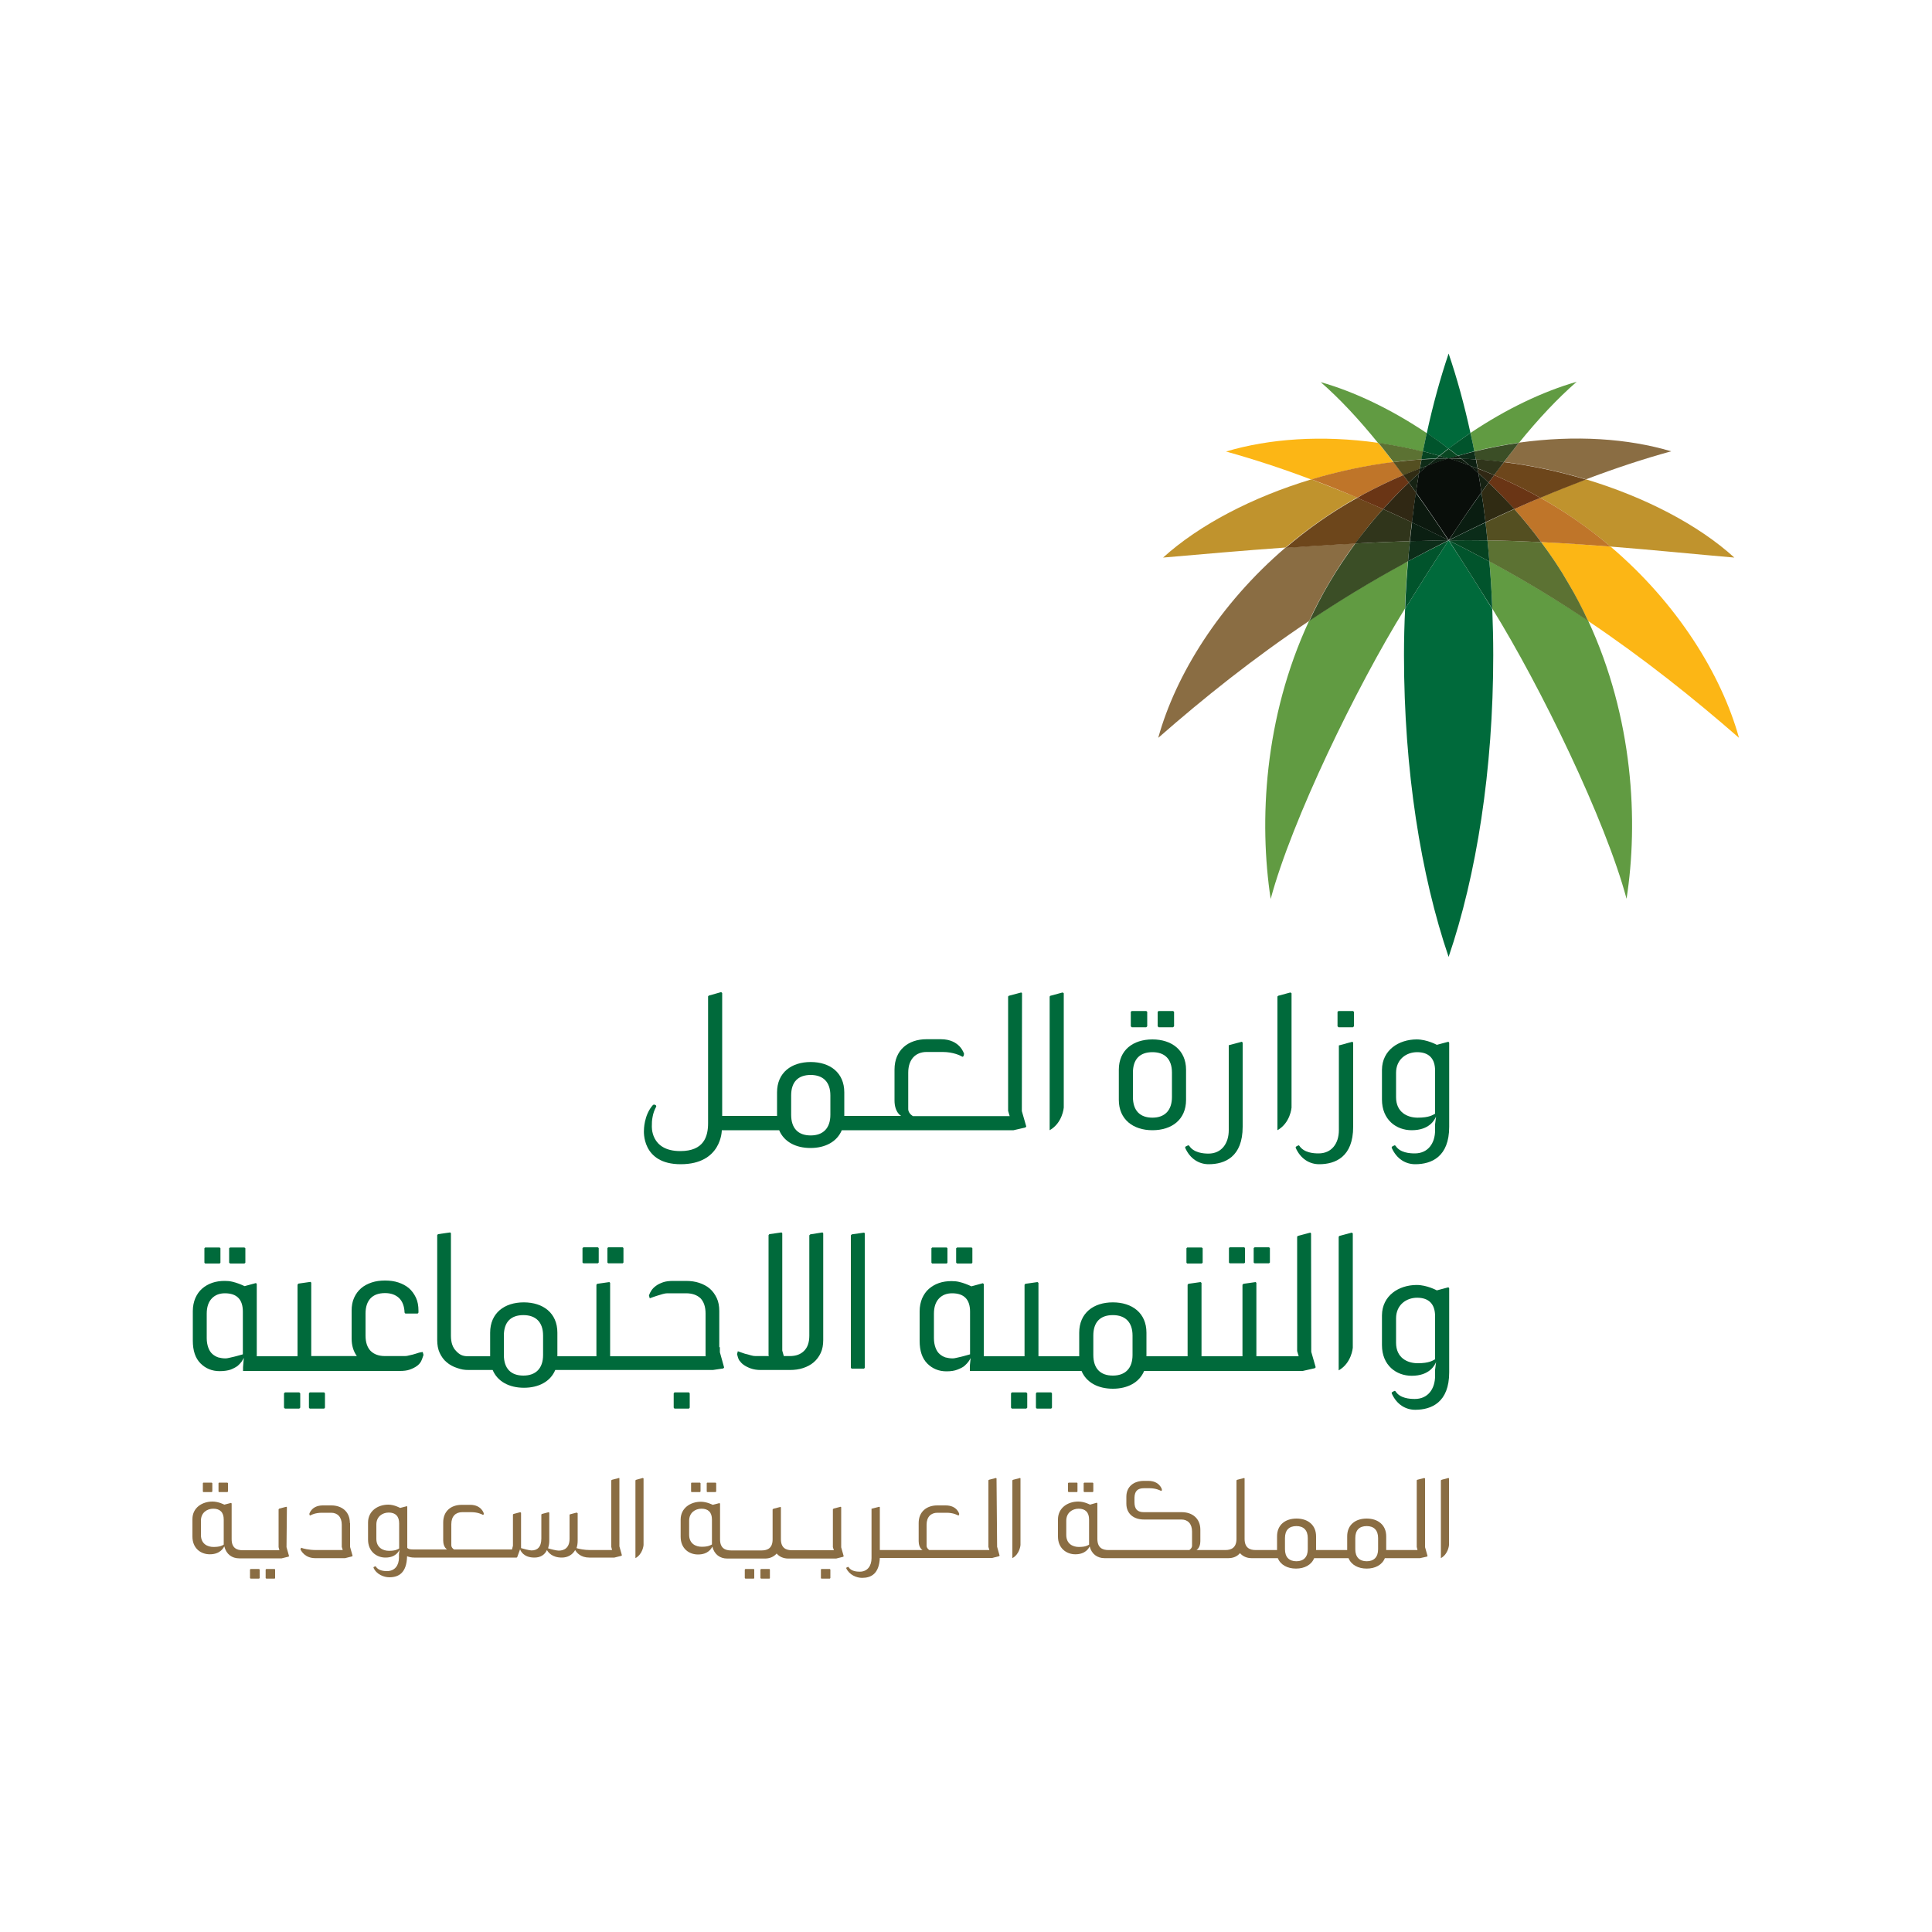 <?xml version="1.0" encoding="utf-8"?>
<!-- Generator: Adobe Illustrator 22.0.1, SVG Export Plug-In . SVG Version: 6.00 Build 0)  -->
<svg version="1.1" id="Layer_1" xmlns="http://www.w3.org/2000/svg" xmlns:xlink="http://www.w3.org/1999/xlink" x="0px" y="0px"
	 viewBox="0 0 1000 1000" style="enable-background:new 0 0 1000 1000;" xml:space="preserve">
<style type="text/css">
	.st0{fill:#006A3B;}
	.st1{fill:#8A6D43;}
	.st2{fill:#C0932D;}
	.st3{fill:#FCB615;}
	.st4{fill:#619B42;}
	.st5{fill:#BF7529;}
	.st6{fill:#6D461B;}
	.st7{fill:#6A3515;}
	.st8{fill:#5C7233;}
	.st9{fill:#544F21;}
	.st10{fill:#302B13;}
	.st11{fill:#3B4E26;}
	.st12{fill:#30351B;}
	.st13{fill:#302814;}
	.st14{fill:#162213;}
	.st15{fill:#01542C;}
	.st16{fill:#064321;}
	.st17{fill:#0E2B17;}
	.st18{fill:#0B2C19;}
	.st19{fill:#0C1C0F;}
	.st20{fill:#0A1D11;}
	.st21{fill:#0D2D19;}
	.st22{fill:#0D1F12;}
	.st23{fill:#0B1F12;}
	.st24{fill:#0C190F;}
	.st25{fill:#0E190E;}
	.st26{fill:#094722;}
	.st27{fill:#0C311B;}
	.st28{fill:#0E2113;}
	.st29{fill:#122314;}
	.st30{fill:#0E1B0F;}
	.st31{fill:#090E0A;}
</style>
<g>
	<polyline class="st0" points="692.8,523.3 692.3,523.7 692.3,531.2 692.8,531.7 700.3,531.7 700.8,531.2 700.8,523.7 700.3,523.3 
		692.8,523.3 	"/>
	<path class="st0" d="M693.8,540.9l-0.8,0.2V585c0,6.8-3.7,12-10.5,12c-2.6,0-7.6-0.3-10-4l-0.4-0.2l-1.3,0.7l-0.2,0.5
		c2.6,6,7.4,8.6,12.2,8.6c8.4,0,17.6-3.8,17.6-19.4v-43.5l-0.4-0.5L693.8,540.9"/>
	<polyline class="st0" points="607.2,531.7 607.7,531.2 607.7,523.7 607.2,523.3 599.7,523.3 599.2,523.7 599.2,531.2 599.7,531.7 
		607.2,531.7 	"/>
	<polyline class="st0" points="593.3,531.7 593.8,531.2 593.8,523.7 593.3,523.3 585.8,523.3 585.3,523.7 585.3,531.2 585.8,531.7 
		593.3,531.7 	"/>
	<path class="st0" d="M613.9,553.7c0-10.1-7.4-15.7-17.4-15.7c-10,0-17.4,5.5-17.4,15.7v15.6c0,10.1,7.4,15.7,17.4,15.7
		c10,0,17.4-5.5,17.4-15.7V553.7 M606.6,567.8c0,7-3.8,10.7-10.1,10.7c-6.5,0-10.1-3.7-10.1-10.7v-12.6c0-7,3.6-10.6,10.1-10.6
		c6.4,0,10.1,3.6,10.1,10.6V567.8z"/>
	<path class="st0" d="M662,515.3l-0.4,0.1l-0.4,0.4V585c6.7-3.8,7.3-11.7,7.3-11.7v-59.2l-0.6-0.4L662,515.3"/>
	<path class="st0" d="M636.8,540.8l-0.8,0.2V585c0,6.8-3.7,12.1-10.5,12.1c-2.6,0-7.7-0.4-10-4.1l-0.5-0.2l-1.4,0.7l-0.2,0.5
		c2.6,6,7.4,8.6,12.2,8.6c8.4,0,17.6-3.8,17.6-19.4v-43.5l-0.4-0.5L636.8,540.8"/>
	<path class="st0" d="M749.7,539.2l-6,1.6c0,0-5.1-2.8-10.4-2.8c-9.3,0-17.9,5.5-18,15.7v15.4c0,10.5,7.4,15.9,15.4,15.9
		c9.2,0,11.9-5.4,12.6-7.1l-0.5,4v3.1c0,6.8-3.7,12-10.5,12c-2.6,0-7.7-0.3-10-4l-0.5-0.2l-1.3,0.7l-0.2,0.5c2.6,6,7.4,8.6,12.2,8.6
		c8.4,0,17.6-3.8,17.6-19.4v-43.5L749.7,539.2 M742.9,576.4c-1.3,0.7-3.1,2.1-9.1,2.1c-5.4,0-11.2-2.8-11.2-10.6v-12.6
		c0-7,5.3-10.7,10.9-10.7c6.1,0,9.3,3.3,9.3,9.6V576.4z"/>
	<path class="st0" d="M544.1,515.3l-0.4,0.1l-0.4,0.4V585c6.7-3.8,7.3-11.7,7.3-11.7v-59.2l-0.6-0.4L544.1,515.3"/>
	<path class="st0" d="M529,514.1l-0.4-0.4l-6,1.6l-0.4,0.1l-0.4,0.4V575l0.8,2.7h-50.1c-1.3-0.8-2.4-2.2-2.4-3.6v-18.9
		c0-7,3.9-10.7,9.5-10.7c2.9,0,6,0,8.3,0c5.6,0,9.3,1.9,10.3,2.5l0.5-0.3l0.3-1.2c0,0-2-7.6-12-7.6h-7.5c-9.3,0-16.5,5.5-16.5,15.7
		v16.1c0,2.8,0.8,6.2,3.4,7.9H437v-12.2c0-10.2-7.4-15.7-17.4-15.7c-10,0-17.4,5.5-17.4,15.7v12.2h-28.4v-63.6l-0.5-0.5l-6,1.7
		l-0.4,0.1l-0.4,0.4v65.6c0,6.9-2.1,14.5-14.4,14.5c-15.7,0-14.7-13.1-14.7-13.1c0-1.3,0-2.8,0.4-4.7c0.3-1.7,0.9-3.5,1.9-5.3
		l-0.2-0.6l-0.9-0.4l-0.6,0.2c-4.8,5.3-4.7,13.2-4.7,13.2s-1.4,17.5,19,17.5c21.3,0,21.3-17.6,21.3-17.6h29.7
		c2.5,6,8.6,9.2,16.2,9.2c7.6,0,13.7-3.2,16.2-9.2h88.9l6.1-1.4l0.5-0.5l-2.3-8L529,514.1 M429.8,577c0,7-3.8,10.7-10.2,10.7
		c-6.5,0-10.1-3.7-10.1-10.7v-10c0-7,3.6-10.6,10.1-10.6c6.4,0,10.2,3.6,10.2,10.6V577z"/>
	<polyline class="st1" points="393.9,812.1 393.6,812.4 393.6,816.8 393.9,817.1 398.3,817.1 398.5,816.8 398.5,812.4 398.3,812.1 
		393.9,812.1 	"/>
	<polyline class="st1" points="129.7,812.1 129.4,812.4 129.4,816.8 129.7,817.1 134.1,817.1 134.4,816.8 134.4,812.4 134.1,812.1 
		129.7,812.1 	"/>
	<polyline class="st1" points="385.8,812.1 385.5,812.4 385.5,816.8 385.8,817.1 390.2,817.1 390.4,816.8 390.4,812.4 390.2,812.1 
		385.8,812.1 	"/>
	<polyline class="st1" points="137.8,812.1 137.5,812.4 137.5,816.8 137.8,817.1 142.2,817.1 142.4,816.8 142.4,812.4 142.2,812.1 
		137.8,812.1 	"/>
	<polyline class="st1" points="425.1,812.1 424.9,812.4 424.9,816.8 425.1,817.1 429.5,817.1 429.8,816.8 429.8,812.4 429.5,812.1 
		425.1,812.1 	"/>
	<path class="st1" d="M515.8,765.2l-0.3-0.2l-3.5,0.9l-0.2,0.1l-0.2,0.2v34.5l0.5,1.6h-31.1c-0.7-0.5-1.4-1.3-1.4-2.1v-11
		c0-4.1,2.3-6.2,5.6-6.2h4.8c3.3,0,5.4,1.1,6,1.4l0.3-0.1l0.2-0.7c0,0-1.1-4.4-7-4.4h-4.4c-5.4,0-9.6,3.2-9.6,9.1v9.4
		c0,1.7,0.5,3.6,2,4.6h-22.1v-22.2l-0.3-0.2l-3.5,0.9l-0.5,0.1v25.6c0,4-2.1,7-6.1,7c-1.5,0-4.5-0.2-5.8-2.4l-0.3-0.1l-0.8,0.4
		l-0.1,0.3c1.6,3.5,5.4,5,8.2,5c4.7,0,8.8-2.1,9.2-10.3h58.1l3.6-0.9l0.3-0.3l-1.3-4.6L515.8,765.2"/>
	<path class="st1" d="M524.5,765.9l-0.2,0.1l-0.3,0.2v40.3c3.9-2.2,4.2-6.8,4.2-6.8v-34.5L528,765L524.5,765.9"/>
	<path class="st1" d="M435.4,780.1l-0.3-0.2l-3.5,0.9l-0.2,0.1l-0.3,0.3l0,19.6l0.5,1.6h-21.7c-3.1,0-5.7-1.2-5.7-5.7v-16.5
		l-0.3-0.2l-3.5,0.9l-0.2,0.1l-0.3,0.3v15.5c0,4.5-2.6,5.7-5.7,5.7h-15.8c-3.1,0-5.7-1.2-5.7-5.7v-18.5l-0.3-0.3l-3.5,0.9
		c0,0-3-1.6-6.1-1.6c-5.4,0-10.4,3.2-10.5,9.1v9c0,6.1,4.3,9.2,9,9.2c5.3,0,7-3.2,7.4-4.1l0,0c1,4.1,4,6.2,7.7,6.2H396
		c2.4,0,4.5-0.9,6-2.6c1.4,1.7,3.6,2.6,6,2.6h24.8l3.6-0.9l0.3-0.3l-1.3-4.6V780.1 M368.5,799.4c-0.8,0.4-1.8,1.2-5.3,1.2
		c-3.1,0-6.5-1.6-6.5-6.2v-7.3c0-4.1,3.1-6.2,6.4-6.2c3.5,0,5.4,1.9,5.4,5.6V799.4z"/>
	<polyline class="st1" points="370.4,772.3 370.7,772 370.7,767.7 370.4,767.4 366,767.4 365.8,767.7 365.8,772 366,772.3 
		370.4,772.3 	"/>
	<polyline class="st1" points="362.3,772.3 362.6,772 362.6,767.7 362.3,767.4 357.9,767.4 357.7,767.7 357.7,772 357.9,772.3 
		362.3,772.3 	"/>
	<polyline class="st1" points="109.6,772.3 109.9,772 109.9,767.7 109.6,767.4 105.2,767.4 105,767.7 105,772 105.2,772.3 
		109.6,772.3 	"/>
	<polyline class="st1" points="117.7,772.3 118,772 118,767.7 117.7,767.4 113.3,767.4 113.1,767.7 113.1,772 113.3,772.3 
		117.7,772.3 	"/>
	<path class="st1" d="M320.7,765.2l-0.3-0.2l-3.5,0.9l-0.2,0.1l-0.3,0.2v34.5l0.4,1.6h-11.4c-2.9,0-5.8-0.6-7-1
		c0.4-1.1,0.6-2.4,0.6-3.9v-14.2h-0.1l-0.4-0.3l-3.4,0.9l-0.2,0.1l-0.1,0.1v12.5c0,4.5-2.6,6.1-5.6,6.1c-1.2,0-4.3-0.8-5.5-1.2
		c0.3-1.1,0.6-2.3,0.6-3.7v-14.7l-0.3-0.3l-3.4,0.9l-0.2,0.1l-0.2,0.2h0v12.4c0,4.5-2.1,6.2-5.1,6.2c-1.1,0-4.4-0.9-5.4-1.2v-18.3
		l-0.4-0.3l-3.4,0.9l-0.2,0.1l-0.2,0.2v16.2l-0.5,1.9H235c-0.8-0.5-1.4-1.3-1.4-2.1v-11c0-4.1,2.3-6.2,5.6-6.2h4.8
		c3.3,0,5.4,1.1,6,1.4l0.3-0.1l0.1-0.7c0,0-1.2-4.4-7-4.4H239c-5.5,0-9.6,3.2-9.6,9.1v9.4c0,1.6,0.5,3.6,2,4.6h-17.5
		c-1.9,0-2.6-0.3-3.1-0.8v-21.4l-0.2-0.2l-3.5,0.9c0,0-3-1.7-6.1-1.7c-5.4,0-10.4,3.2-10.5,9.1v9c0,6.1,4.4,9.3,9,9.3
		c5.3,0,6.9-3.2,7.3-4.1l-0.3,2.3v1.8c0,4-2.1,7-6.2,7c-1.5,0-4.5-0.2-5.8-2.4l-0.3-0.1l-0.8,0.4l-0.1,0.3c1.5,3.5,5.4,5,8.2,5
		c4.8,0,9-2.2,9.2-10.9c1,0.4,2.3,0.7,3.7,0.7h53l0.3-0.2l1.5-4.1c0.2,0.7,1.7,4.3,7.4,4.3c3,0,5.3-1.3,6.5-3.9
		c0.6,1.1,2.6,3.9,7.7,3.9c3,0,5.5-1.4,6.9-3.9c0.8,1.4,2.9,3.9,7.3,3.9h13l3.6-0.9l0.3-0.3l-1.3-4.6V765.2 M206.6,801.5
		c-0.8,0.4-1.8,1.2-5.3,1.2c-3.1,0-6.5-1.7-6.5-6.2v-7.4c0-4.1,3.1-6.2,6.4-6.2c3.5,0,5.4,1.9,5.4,5.6V801.5z"/>
	<path class="st1" d="M148.5,780.1l-0.3-0.2l-3.5,0.9l-0.2,0.1l-0.3,0.3v19.6l0.4,1.6h-19c-3.1,0-5.7-1.2-5.7-5.7v-18.5l-0.3-0.3
		l-3.5,0.9c0,0-3-1.6-6.1-1.6c-5.4,0-10.4,3.2-10.4,9.1v9c0,6.1,4.3,9.2,9,9.2c5.3,0,7-3.2,7.5-4.1v0c1,4.1,4,6.2,7.7,6.2h22
		l3.6-0.9l0.2-0.3l-1.3-4.6L148.5,780.1 M115.8,788.3v11.2c-0.7,0.4-1.8,1.2-5.3,1.2c-3.1,0-6.5-1.6-6.5-6.2v-7.4
		c0-4.1,3.1-6.2,6.4-6.2c3.5,0,5.4,1.9,5.4,5.6V788.3z"/>
	<path class="st1" d="M181.1,788.3c0-5.9-4.2-9.1-9.6-9.1h-4.4c-5.9,0-7,4.4-7,4.4l0.2,0.7l0.3,0.1c0.6-0.4,2.8-1.4,6-1.4h4.8
		c3.3,0,5.5,2.2,5.5,6.2v11.5l0.5,1.6h-13.9c-3.5,0-6.9-0.8-7.6-1.2l-0.4,0.8c0.4,0.9,2.3,4.5,7.5,4.6v0h15.6l3.6-0.9l0.3-0.3
		l-1.3-4.6V788.3"/>
	<path class="st1" d="M329.4,765.9l-0.2,0.1l-0.3,0.2v40.3c3.9-2.2,4.2-6.8,4.2-6.8v-34.5l-0.4-0.2L329.4,765.9"/>
	<polyline class="st1" points="557.5,772.3 557.7,772 557.7,767.7 557.5,767.4 553.1,767.4 552.8,767.7 552.8,772 553.1,772.3 
		557.5,772.3 	"/>
	<polyline class="st1" points="565.6,772.3 565.9,772 565.9,767.7 565.6,767.4 561.2,767.4 560.9,767.7 560.9,772 561.2,772.3 
		565.6,772.3 	"/>
	<path class="st1" d="M749.7,765l-3.4,0.9l-0.2,0.1l-0.3,0.2v40.3c3.9-2.2,4.2-6.8,4.2-6.8v-34.5L749.7,765"/>
	<path class="st1" d="M737.5,765.2l-0.3-0.2l-3.5,0.9l-0.2,0.1l-0.2,0.2v34.5l0.4,1.6h-16.2v-7.1c0-5.9-4.3-9.2-10.1-9.2
		c-5.8,0-10.1,3.2-10.1,9.2v7.1h-16.1v-7.1c0-5.9-4.3-9.2-10.1-9.2c-5.8,0-10.1,3.2-10.1,9.2v7.1h-11.1c-3.1,0-5.7-1.2-5.7-5.8
		l0-31.3l-0.2-0.2l-3.5,0.9l-0.2,0.1l-0.3,0.2v30.3c0,4.5-2.6,5.8-5.7,5.8h-15c1.5-1,2-2.9,2-4.6v-5.9c0-5.9-4.2-9.1-9.6-9.1h-19.6
		c-3.4,0-4.9-1.6-4.9-5.2v-2.3c0.1-3.4,1.6-4.9,4.9-4.9l2.9,0c3.3,0,5.4,1.1,6,1.4l0.3-0.1l0.1-0.7c0,0-1.2-4.4-7-4.4h-2.3
		c-5.2,0-9.1,2.9-9.1,8.2v3.6c0,5.3,3.9,8.2,9.1,8.2h19.4c3.3,0,5.5,2.2,5.5,6.2v7.5c0,0.8-0.7,1.6-1.4,2.1h-41.9
		c-3.1,0-5.7-1.2-5.7-5.8v-7.3h0v-11.1l-0.3-0.3l-3.5,1c0,0-2.9-1.6-6.1-1.6c-5.4,0-10.4,3.2-10.5,9.1v9c0,6.1,4.4,9.2,9,9.2
		c5.3,0,7-3.2,7.4-4.1l0,0c1,4,4,6.1,7.7,6.1h64.1c2.5,0,4.6-0.9,6-2.6c1.5,1.7,3.6,2.6,6,2.6h13.6c1.4,3.5,5,5.4,9.4,5.4
		c4.4,0,8-1.9,9.4-5.4H698c1.4,3.5,5,5.4,9.4,5.4s8-1.9,9.4-5.4H735l3.6-0.8l0.3-0.3l-1.3-4.6V765.2 M563.7,788.3v11.2
		c-0.7,0.4-1.8,1.2-5.3,1.2c-3.1,0-6.5-1.6-6.5-6.2v-7.4c0-4.1,3.1-6.2,6.4-6.2c3.5,0,5.4,1.9,5.4,5.6V788.3z M676.9,801.9
		c0,4.1-2.2,6.2-5.9,6.2c-3.8,0-5.9-2.2-5.9-6.2v-5.8c0-4.1,2.1-6.2,5.9-6.2c3.7,0,5.9,2.1,5.9,6.2V801.9z M713.3,801.9
		c0,4.1-2.2,6.2-5.9,6.2c-3.8,0-5.9-2.2-5.9-6.2v-5.8c0-4.1,2.1-6.2,5.9-6.2c3.7,0,5.9,2.1,5.9,6.2V801.9z"/>
	<path class="st0" d="M749.7,666.3l-6,1.6c0,0-5.1-2.8-10.4-2.8c-9.3,0-17.9,5.5-18,15.7v15.4c0,10.5,7.4,15.9,15.4,15.9
		c9.2,0,11.9-5.4,12.6-7.1l-0.5,4v3.1c0,6.8-3.7,12-10.5,12c-2.6,0-7.7-0.3-10-4l-0.5-0.2l-1.3,0.7l-0.2,0.5c2.6,6,7.4,8.6,12.2,8.6
		c8.4,0,17.6-3.8,17.6-19.4v-43.5L749.7,666.3 M742.9,703.5c-1.3,0.7-3.1,2.1-9.1,2.1c-5.4,0-11.2-2.8-11.2-10.6v-12.6
		c0-7,5.3-10.7,10.9-10.7c6.1,0,9.3,3.3,9.3,9.6V703.5z"/>
	<polyline class="st0" points="126.5,654 127,653.6 127,646.1 126.5,645.7 119.1,645.7 118.6,646.1 118.6,653.6 119.1,654 
		126.5,654 	"/>
	<polyline class="st0" points="113.7,654 114.1,653.6 114.1,646.1 113.7,645.7 106.2,645.7 105.8,646.1 105.8,653.6 106.2,654 
		113.7,654 	"/>
	<path class="st0" d="M215.1,700.7c-1,0.3-2,0.6-3.1,0.8c-1,0.3-1.8,0.4-2.4,0.4h-10.3c-3.2,0-5.7-0.9-7.5-2.7
		c-1.7-1.8-2.6-4.4-2.6-7.9v-11.4c0-3.5,0.9-6.1,2.6-7.9c1.7-1.8,4.2-2.7,7.5-2.7c3.1,0,5.5,0.9,7.3,2.6c1.7,1.7,2.7,4.2,2.8,7.5
		l0.4,0.5h6.4l0.4-0.5v-1c0-2.5-0.4-4.8-1.3-6.7c-0.9-1.9-2.1-3.6-3.6-4.9c-1.5-1.3-3.4-2.3-5.5-3c-2.1-0.7-4.4-1-6.9-1
		c-2.5,0-4.8,0.3-6.9,1c-2.1,0.7-4,1.7-5.5,3c-1.5,1.3-2.7,2.9-3.6,4.9c-0.9,1.9-1.3,4.2-1.3,6.7v14.4c0,3.6,0.9,6.6,2.7,9.1h-23.6
		v-38l-0.4-0.4l-6.3,0.9L154,665v37h-21.1v-37.4l-0.4-0.5l-5.9,1.6c-1-0.5-2.1-0.9-3.1-1.3c-1-0.4-2.1-0.7-3.3-1
		c-1.3-0.3-2.6-0.4-3.9-0.4c-2.3,0-4.5,0.3-6.5,1c-2,0.7-3.7,1.7-5.2,3s-2.6,2.9-3.5,4.9c-0.8,1.9-1.3,4.2-1.3,6.7v15.3
		c0,5.2,1.3,9.1,4,11.8c2.6,2.6,5.9,4,9.9,4c2.3,0,4.2-0.3,5.7-0.8c1.5-0.6,2.8-1.3,3.7-2c0.9-0.8,1.6-1.6,2.1-2.3
		c0.5-0.8,0.8-1.4,1-1.8l-0.4,4.8v2H207c2,0,3.7-0.2,5.1-0.7c1.4-0.5,2.6-1.1,3.6-1.8c1-0.7,1.7-1.5,2.2-2.4c0.5-0.9,1-2.5,1.3-3.4
		l-0.4-1.5C217.5,699.9,216.2,700.3,215.1,700.7 M125.7,701c-0.4,0.1-1,0.3-1.8,0.5c-0.8,0.2-1.7,0.5-2.6,0.7
		c-0.9,0.2-1.8,0.4-2.6,0.6c-0.8,0.2-1.5,0.3-2,0.3c-1.3,0-2.6-0.2-3.7-0.5c-1.2-0.4-2.2-1-3.1-1.8c-0.9-0.8-1.6-1.9-2.1-3.3
		c-0.5-1.4-0.8-3-0.8-4.9V680c0-3.5,0.9-6.1,2.6-7.9c1.7-1.8,4-2.7,6.8-2.7c6.2,0,9.3,3.2,9.3,9.5V701z"/>
	<polyline class="st0" points="309.4,653.9 309.9,653.5 309.9,646 309.4,645.6 302,645.6 301.5,646 301.5,653.5 302,653.9 
		309.4,653.9 	"/>
	<polyline class="st0" points="322.3,653.9 322.7,653.5 322.7,646 322.3,645.6 314.8,645.6 314.4,646 314.4,653.5 314.8,653.9 
		322.3,653.9 	"/>
	<polyline class="st0" points="349.1,720.7 348.7,721.2 348.7,728.6 349.1,729.1 356.6,729.1 357,728.6 357,721.2 356.6,720.7 
		349.1,720.7 	"/>
	<path class="st0" d="M372.3,697.3v-18.7c0-2.5-0.4-4.8-1.3-6.7c-0.9-1.9-2.1-3.6-3.6-4.9c-1.5-1.3-3.4-2.3-5.5-3
		c-2.1-0.7-4.4-1-6.9-1h-6.6c-2,0-3.8,0.2-5.2,0.7c-1.4,0.5-2.7,1.1-3.6,1.8c-1,0.7-1.8,1.5-2.4,2.4c-0.6,0.9-1,1.7-1.3,2.6l0.4,1.5
		c1.3-0.5,2.5-0.9,3.7-1.3c1-0.3,2-0.6,3-0.9c1-0.3,1.8-0.4,2.5-0.4h9.6c3.2,0,5.7,0.9,7.5,2.6c1.7,1.8,2.6,4.4,2.6,7.9v21.7
		l0.1,0.4h-6.7v0h-42.8v-38l-0.4-0.4l-6.3,0.9l-0.4,0.5V702h-20.2v-12.2c0-10.2-7.4-15.7-17.4-15.7c-10,0-17.4,5.5-17.4,15.7V702
		h-11.4c-3,0-4.5-0.9-6.2-2.7c-1.8-1.8-2.7-4.4-2.7-7.9v-53.1l-0.4-0.4l-6.3,0.9l-0.4,0.5v54.3c0,2.5,0.4,4.8,1.3,6.7
		c0.9,1.9,2.1,3.6,3.6,4.8c1.5,1.3,3.3,2.3,5.5,3c2.1,0.7,3.4,1,5.9,1h12.4c2.5,6,8.6,9.2,16.2,9.2c7.6,0,13.7-3.2,16.2-9.2h81.6
		l5.4-0.8l0.4-0.5l-2.2-7.9V697.3 M281.1,701.3c0,7-3.8,10.7-10.2,10.7c-6.5,0-10.1-3.7-10.1-10.7v-10c0-7,3.6-10.6,10.1-10.6
		c6.4,0,10.2,3.6,10.2,10.6V701.3z"/>
	<path class="st0" d="M419.4,638.9l-0.5,0.5v51.9c0,3.5-0.9,6.1-2.7,7.9c-1.8,1.8-4.2,2.7-7.4,2.7h-3.1l-0.8-2.8v-60.8l-0.4-0.4
		l-6.3,0.9l-0.4,0.5v62.2l0.2,0.4h-6.9c-0.7,0-1.5-0.1-2.5-0.4c-1-0.3-2-0.6-3-0.8c-1.1-0.4-2.4-0.8-3.7-1.3l-0.4,1.5
		c0.2,0.8,0.6,2.5,1.2,3.3c0.6,0.8,1.3,1.6,2.3,2.3c1,0.7,2.2,1.3,3.6,1.8c1.4,0.5,3.1,0.8,5,0.8h15.2c2.5,0,4.8-0.3,6.9-1
		c2.1-0.7,4-1.7,5.5-3c1.5-1.3,2.7-2.9,3.6-4.8c0.9-1.9,1.3-4.2,1.3-6.7v-55.3l-0.4-0.4L419.4,638.9"/>
	<polyline class="st0" points="440.9,638.9 440.4,639.4 440.4,708 440.8,708.4 447.2,708.4 447.6,708 447.6,638.3 447.2,638 
		440.9,638.9 	"/>
	<polyline class="st0" points="490,654 490.4,653.6 490.4,646.1 490,645.7 482.5,645.7 482.1,646.1 482.1,653.6 482.5,654 490,654 	
		"/>
	<polyline class="st0" points="502.9,654 503.3,653.6 503.3,646.1 502.9,645.7 495.4,645.7 494.9,646.1 494.9,653.6 495.4,654 
		502.9,654 	"/>
	<polyline class="st0" points="523.7,720.7 523.3,721.2 523.3,728.6 523.7,729.1 531.2,729.1 531.7,728.6 531.7,721.2 531.2,720.7 
		523.7,720.7 	"/>
	<polyline class="st0" points="536.6,720.7 536.2,721.2 536.2,728.6 536.6,729.1 544.1,729.1 544.5,728.6 544.5,721.2 544.1,720.7 
		536.6,720.7 	"/>
	<polyline class="st0" points="147.5,720.7 147,721.2 147,728.6 147.5,729.1 154.9,729.1 155.4,728.6 155.4,721.2 154.9,720.7 
		147.5,720.7 	"/>
	<polyline class="st0" points="160.3,720.7 159.9,721.2 159.9,728.6 160.3,729.1 167.8,729.1 168.2,728.6 168.2,721.2 167.8,720.7 
		160.3,720.7 	"/>
	<polyline class="st0" points="622,654 622.5,653.6 622.5,646.1 622,645.7 614.5,645.7 614.1,646.1 614.1,653.6 614.5,654 622,654 	
		"/>
	<polyline class="st0" points="644,653.9 644.4,653.5 644.4,646 644,645.6 636.5,645.6 636.1,646 636.1,653.5 636.5,653.9 
		644,653.9 	"/>
	<polyline class="st0" points="656.8,653.9 657.3,653.5 657.3,646 656.8,645.6 649.4,645.6 648.9,646 648.9,653.5 649.4,653.9 
		656.8,653.9 	"/>
	<path class="st0" d="M693.7,639.6l-0.4,0.1l-0.4,0.4v69.2c6.7-3.8,7.3-11.7,7.3-11.7v-59.2l-0.6-0.4L693.7,639.6"/>
	<path class="st0" d="M678.6,638.4l-0.4-0.4l-6,1.6l-0.4,0.1l-0.4,0.4v59.2l0.8,2.7h-21.9V664l-0.4-0.4l-6.3,0.9l-0.5,0.5v37h-21.2
		V664l-0.5-0.4l-6.3,0.9l-0.4,0.5v37h-7.9v0h-13.4v-12.2c0-10.2-7.4-15.7-17.4-15.7c-10,0-17.4,5.5-17.4,15.7V702h-21.1v-38
		l-0.5-0.4l-6.3,0.9l-0.4,0.5v37h-21.1v-37.4l-0.5-0.4l-5.9,1.6c-1-0.5-2.1-0.9-3.1-1.3c-1-0.4-2.1-0.7-3.3-1
		c-1.3-0.3-2.5-0.4-3.9-0.4c-2.3,0-4.5,0.3-6.5,1c-2,0.7-3.7,1.7-5.2,3c-1.5,1.3-2.6,2.9-3.5,4.9c-0.8,1.9-1.3,4.2-1.3,6.7v15.3
		c0,5.2,1.3,9.1,4,11.8c2.6,2.6,5.9,4,9.9,4c2.3,0,4.2-0.3,5.7-0.9c1.5-0.6,2.8-1.2,3.7-2c0.9-0.8,1.6-1.6,2.1-2.3
		c0.5-0.7,0.8-1.3,1-1.7l-0.4,3.9v2.8h57.8c2.5,6,8.6,9.2,16.2,9.2c7.6,0,13.7-3.2,16.2-9.2h82.1l6.2-1.4l0.5-0.5l-2.3-8
		L678.6,638.4 M502.1,701c-0.4,0.1-1,0.3-1.8,0.5c-0.8,0.2-1.7,0.5-2.6,0.7c-0.9,0.2-1.8,0.4-2.6,0.6c-0.8,0.2-1.5,0.3-2,0.3
		c-1.3,0-2.6-0.2-3.7-0.5c-1.2-0.4-2.2-1-3.1-1.8c-0.9-0.8-1.6-1.9-2.1-3.3c-0.5-1.4-0.8-3-0.8-4.9V680c0-3.5,0.9-6.1,2.6-7.9
		c1.7-1.8,4-2.7,6.8-2.7c6.2,0,9.3,3.2,9.3,9.5V701z M586.2,701.3c0,7-3.8,10.7-10.2,10.7c-6.5,0-10.1-3.7-10.1-10.7v-10
		c0-7,3.6-10.6,10.1-10.6c6.4,0,10.2,3.6,10.2,10.6V701.3z"/>
	<path class="st2" d="M833.6,282.9c22.8,1.8,44.2,4,64.1,5.7c-18.7-17-46.3-31.3-76.8-40.5c-7.8,2.9-15.7,6.1-23.7,9.5
		C810.4,265,822.6,273.6,833.6,282.9"/>
	<path class="st2" d="M678.8,248.1c-30.5,9.2-58,23.5-76.8,40.5c19.7-1.7,40.9-3.6,63.4-5.2c11.2-9.6,23.6-18.3,37.1-25.9
		C694.4,254.2,686.5,251.1,678.8,248.1"/>
	<path class="st3" d="M713.3,229.2c-29-4.1-56.2-2.2-78.7,4.5c14.3,4,29.1,8.8,44.1,14.5c13.7-4.1,28-7.2,42.4-9
		C718.6,235.7,716,232.4,713.3,229.2"/>
	<path class="st3" d="M811.8,301.9c3.7,6.4,7.1,12.9,10.2,19.5c28.7,19.3,54.6,40,78.1,60.5c-9.1-32.8-32-69.7-66.5-99
		c-11.7-0.9-23.6-1.8-35.9-2.3C802.7,287.3,807.4,294.4,811.8,301.9"/>
	<path class="st1" d="M820.9,248.1c15.1-5.7,29.8-10.6,44.1-14.5c-22.4-6.7-49.7-8.5-78.7-4.5c-2.6,3.2-5.2,6.6-7.8,10
		C792.8,240.9,807.1,244,820.9,248.1"/>
	<path class="st1" d="M701.4,281.3c-12.3,0.6-24.4,1.4-36.1,2.2c-34.1,29.2-56.8,65.8-65.8,98.4c23.5-20.6,49.4-41.3,78.1-60.5
		c3-6.6,6.4-13,10.2-19.5C692,294.7,696.6,287.8,701.4,281.3"/>
	<path class="st4" d="M773.3,291.8c-0.8-0.4-1.6-0.9-2.4-1.3c0.7,8.1,1.2,16.2,1.5,24.5c25.1,40.5,58.6,109.5,69.5,150.2
		c6.2-40,3.5-93.6-19.9-144C806.6,311,790.4,301.1,773.3,291.8"/>
	<path class="st4" d="M738.2,225.5c0-0.2,0.2-0.8,0.3-1.3v0v0c-18.6-12.5-37.6-21.5-54.9-26.4c9.9,8.6,19.9,19.4,29.7,31.5
		c7.6,1.1,15.4,2.6,23.2,4.5C737.1,230.9,737.6,228.2,738.2,225.5"/>
	<path class="st4" d="M761.1,224.1c0.2,0.5,0.3,1,0.3,1.3v0c0.6,2.7,1.2,5.5,1.7,8.2c7.8-1.9,15.6-3.4,23.2-4.5
		c9.8-12.1,19.9-22.9,29.8-31.5C798.7,202.6,779.7,211.6,761.1,224.1L761.1,224.1L761.1,224.1"/>
	<path class="st4" d="M726.3,291.8c-17.1,9.3-33.3,19.2-48.7,29.5c-23.4,50.3-26,104-19.9,144c10.9-40.7,44.4-109.8,69.5-150.3
		c0.3-8.3,0.8-16.5,1.5-24.5C728,291,727.2,291.4,726.3,291.8"/>
	<path class="st0" d="M761.1,224.1c-3.2-14.7-7-28.5-11.3-41.1c-4.3,12.7-8.1,26.5-11.3,41.2c3.8,2.5,7.6,5.2,11.3,8.1
		C753.6,229.3,757.4,226.6,761.1,224.1"/>
	<path class="st0" d="M749.8,279.7c-7.9,11.9-15.4,23.9-22.3,35.1l-0.2,0.2v0c-0.4,7.9-0.6,16-0.6,24.1c0,59.5,8.7,113.9,23.1,156.2
		c14.4-42.3,23.1-96.7,23.1-156.2c0-8.1-0.2-16.1-0.5-23.9l-0.1-0.1l-0.2-0.3C765.2,303.6,757.7,291.6,749.8,279.7"/>
	<path class="st5" d="M705.6,255.9c6.9-3.7,13.8-7,20.7-10c-1.7-2.3-3.4-4.5-5.1-6.8c-14.4,1.8-28.7,4.9-42.4,9
		c7.8,2.9,15.7,6.1,23.7,9.5C703.5,257.1,704.5,256.4,705.6,255.9"/>
	<path class="st5" d="M783.8,263.5c4.8,5.4,9.5,11.1,13.9,17.1c12.3,0.6,24.3,1.4,35.9,2.3c-11-9.4-23.2-17.9-36.4-25.3
		C792.7,259.5,788.2,261.5,783.8,263.5"/>
	<path class="st6" d="M773.4,245.9c6.9,3,13.8,6.3,20.7,10c1,0.6,2,1.2,3.1,1.8c8-3.4,15.9-6.5,23.7-9.5c-13.7-4.1-28-7.2-42.4-9
		C776.7,241.4,775,243.6,773.4,245.9"/>
	<path class="st6" d="M715.9,263.5c-4.5-2-8.9-4-13.4-5.8c-13.5,7.5-25.9,16.3-37.1,25.9c11.7-0.8,23.7-1.6,36.1-2.2
		C706,275,710.8,269.1,715.9,263.5"/>
	<path class="st7" d="M729.2,249.8c-1-1.3-1.9-2.6-2.9-3.9c-6.9,3-13.8,6.3-20.7,10c-1,0.6-2,1.2-3.1,1.8c4.4,1.9,8.9,3.8,13.4,5.8
		C720.1,258.7,724.6,254.1,729.2,249.8"/>
	<path class="st7" d="M783.8,263.5c4.5-2,8.9-4,13.4-5.8c-1-0.6-2-1.2-3.1-1.8c-6.9-3.7-13.8-7-20.7-10c-1,1.3-1.9,2.6-2.9,3.9
		C775,254.1,779.5,258.7,783.8,263.5"/>
	<path class="st8" d="M735.8,237.8c0.2-1.4,0.5-2.7,0.8-4.1c-7.8-1.9-15.6-3.4-23.2-4.5c2.7,3.2,5.2,6.6,7.9,10
		C726,238.5,730.9,238.1,735.8,237.8"/>
	<path class="st8" d="M797.7,280.6c-9.1-0.4-18.4-0.8-27.8-0.9c0.3,3.6,0.7,7.2,1,10.9c0.8,0.4,1.6,0.9,2.4,1.3
		c17.1,9.3,33.3,19.2,48.7,29.5c-3-6.6-6.4-13.1-10.2-19.5C807.5,294.4,802.7,287.3,797.7,280.6"/>
	<path class="st9" d="M769.9,279.7c9.4,0.1,18.7,0.5,27.8,0.9c-4.4-6-9.1-11.7-13.9-17.1c-4.9,2.2-9.9,4.5-14.9,6.9
		C769.2,273.4,769.6,276.5,769.9,279.7"/>
	<path class="st9" d="M735.8,237.8c-4.9,0.3-9.7,0.8-14.6,1.4c1.7,2.2,3.4,4.5,5.1,6.8c2.9-1.2,5.7-2.3,8.6-3.4
		C735.2,240.9,735.4,239.3,735.8,237.8"/>
	<path class="st10" d="M734.5,244.9c0.1-0.8,0.3-1.6,0.4-2.4c-2.9,1.1-5.7,2.2-8.6,3.4c1,1.3,1.9,2.6,2.9,3.9
		C730.9,248.1,732.7,246.5,734.5,244.9"/>
	<path class="st10" d="M770.5,249.8c-1.2,1.7-2.5,3.4-3.7,5.1c0.8,5.1,1.5,10.2,2.1,15.4c5-2.4,10-4.7,14.9-6.9
		C779.5,258.7,775,254.1,770.5,249.8"/>
	<path class="st11" d="M728.8,290.5c0.3-3.5,0.6-7,1-10.4c-9.6,0.3-19,0.7-28.3,1.2c-4.8,6.6-9.4,13.4-13.6,20.6
		c-3.8,6.4-7.1,12.9-10.2,19.5c15.4-10.3,31.6-20.2,48.7-29.5C727.2,291.4,728,291,728.8,290.5"/>
	<path class="st11" d="M763.9,237.8c4.9,0.3,9.7,0.8,14.5,1.4c2.6-3.4,5.2-6.7,7.8-10c-7.6,1.1-15.3,2.6-23.2,4.5
		C763.4,235,763.6,236.4,763.9,237.8"/>
	<path class="st12" d="M715.9,263.5c-5.1,5.6-9.9,11.6-14.5,17.8c9.3-0.5,18.7-0.9,28.3-1.2c0.3-3.3,0.7-6.5,1.1-9.8
		C725.8,268,720.8,265.7,715.9,263.5"/>
	<path class="st12" d="M773.4,245.9c1.7-2.3,3.4-4.5,5.1-6.8c-4.9-0.6-9.7-1.1-14.5-1.4c0.3,1.6,0.6,3.1,0.8,4.7
		C767.6,243.6,770.5,244.7,773.4,245.9"/>
	<path class="st13" d="M765.2,244.9c1.8,1.6,3.6,3.2,5.3,4.9c1-1.3,1.9-2.6,2.9-3.9c-2.9-1.2-5.8-2.3-8.6-3.4
		C764.9,243.3,765,244.1,765.2,244.9"/>
	<path class="st13" d="M732.9,255c-1.2-1.7-2.5-3.5-3.7-5.2c-4.6,4.3-9,8.9-13.3,13.7c4.9,2.2,9.9,4.5,15,6.9
		C731.4,265.2,732.1,260,732.9,255"/>
	<path class="st14" d="M770.5,249.8c-1.7-1.7-3.5-3.3-5.3-4.9c0.6,3.3,1.1,6.6,1.6,10C768,253.2,769.2,251.5,770.5,249.8"/>
	<path class="st14" d="M729.2,249.8c1.2,1.7,2.5,3.4,3.7,5.2c0.5-3.4,1-6.8,1.6-10.1C732.7,246.5,730.9,248.1,729.2,249.8"/>
	<path class="st15" d="M738.5,224.1c-0.2,0.6-0.3,1.1-0.3,1.3c-0.6,2.7-1.1,5.5-1.7,8.2c2.8,0.7,5.7,1.5,8.5,2.3
		c1.6-1.3,3.2-2.5,4.7-3.7C746,229.3,742.3,226.6,738.5,224.1L738.5,224.1L738.5,224.1"/>
	<path class="st15" d="M749.9,279.7L749.9,279.7L749.9,279.7c7.8,12,15.3,23.9,22.3,35.1l0.2,0.3c-0.3-8.3-0.8-16.5-1.5-24.5
		C763.8,286.8,756.8,283.2,749.9,279.7"/>
	<path class="st16" d="M745,235.9c-2.8-0.8-5.7-1.6-8.5-2.3c-0.3,1.4-0.5,2.7-0.8,4.1c2.5-0.2,4.9-0.3,7.4-0.3
		C743.8,236.9,744.4,236.4,745,235.9"/>
	<path class="st16" d="M749.9,279.7c6.9,3.5,13.9,7.1,21,10.9c-0.3-3.7-0.6-7.3-1-10.9C763.3,279.6,756.6,279.6,749.9,279.7"/>
	<path class="st17" d="M738.9,241c1.4-1.2,2.9-2.4,4.3-3.5c-2.5,0.1-4.9,0.2-7.4,0.3c-0.3,1.6-0.6,3.1-0.9,4.7
		C736.2,242,737.6,241.4,738.9,241"/>
	<path class="st18" d="M769.9,279.7c-0.3-3.1-0.7-6.2-1-9.3c-6.3,3-12.6,6-19,9.3l0,0.1h0C756.6,279.6,763.3,279.6,769.9,279.7"/>
	<path class="st19" d="M734.9,242.5c-0.2,0.8-0.3,1.6-0.4,2.4c1.5-1.3,2.9-2.7,4.4-3.9C737.6,241.4,736.2,242,734.9,242.5"/>
	<path class="st20" d="M749.9,279.6c6.4-3.2,12.7-6.3,19-9.3c-0.6-5.2-1.3-10.4-2.1-15.4C761,263,755.3,271.3,749.9,279.6"/>
	<path class="st15" d="M749.8,279.7L749.8,279.7L749.8,279.7c-7,3.5-14,7.1-21,10.8c-0.7,8-1.2,16.2-1.5,24.5l0.2-0.2
		C734.4,303.6,741.9,291.6,749.8,279.7"/>
	<path class="st15" d="M754.6,235.9c2.9-0.8,5.7-1.6,8.5-2.3c-0.5-2.8-1.1-5.5-1.7-8.2v0c-0.1-0.3-0.2-0.8-0.3-1.3l0,0v0
		c-3.8,2.6-7.5,5.2-11.3,8.1C751.4,233.4,753,234.6,754.6,235.9"/>
	<path class="st21" d="M728.8,290.5c7.1-3.8,14-7.4,21-10.9c-6.7,0.1-13.4,0.3-20,0.5C729.4,283.6,729.1,287,728.8,290.5"/>
	<path class="st21" d="M763.9,237.8c-0.3-1.4-0.5-2.8-0.8-4.1c-2.8,0.7-5.7,1.4-8.5,2.3c0.6,0.5,1.2,1,1.9,1.5
		C758.9,237.5,761.4,237.6,763.9,237.8"/>
	<path class="st22" d="M760.7,241c1.3,0.5,2.7,1,4.1,1.5c-0.3-1.6-0.6-3.1-0.9-4.7c-2.5-0.2-5-0.3-7.5-0.4
		C757.9,238.6,759.3,239.7,760.7,241"/>
	<path class="st23" d="M749.8,279.6c-6.4-3.2-12.7-6.3-18.9-9.2c-0.4,3.2-0.8,6.5-1.1,9.8C736.3,279.9,743,279.8,749.8,279.6
		L749.8,279.6L749.8,279.6"/>
	<path class="st24" d="M730.8,270.4c6.3,3,12.6,6,18.9,9.2c-5.5-8.3-11.1-16.6-16.9-24.6C732.1,260,731.4,265.2,730.8,270.4"/>
	<path class="st25" d="M764.8,242.5c-1.3-0.5-2.7-1-4.1-1.5c1.5,1.3,3,2.6,4.5,4C765,244.1,764.9,243.3,764.8,242.5"/>
	<path class="st26" d="M749.8,237.3h0.2c1.5-0.5,3.1-0.9,4.6-1.3c-1.6-1.3-3.2-2.5-4.8-3.7c-1.6,1.2-3.2,2.5-4.7,3.7
		c1.5,0.4,3.1,0.9,4.6,1.3H749.8"/>
	<path class="st27" d="M749.7,237.3c-1.5-0.5-3.1-0.9-4.6-1.3c-0.7,0.5-1.3,1-1.9,1.5C745.4,237.4,747.5,237.3,749.7,237.3"/>
	<path class="st28" d="M749.7,237.3c-2.2,0-4.3,0.1-6.5,0.2c-1.4,1.2-2.9,2.3-4.3,3.5c3.7-1.3,7.3-2.5,10.9-3.7L749.7,237.3"/>
	<path class="st29" d="M756.4,237.4c-0.6-0.5-1.2-1-1.9-1.5c-1.5,0.4-3.1,0.9-4.6,1.3C752.1,237.3,754.3,237.4,756.4,237.4"/>
	<path class="st30" d="M760.7,241c-1.4-1.2-2.8-2.4-4.3-3.5c-2.2-0.1-4.3-0.2-6.5-0.2l-0.2,0C753.5,238.4,757.1,239.6,760.7,241"/>
	<path class="st31" d="M765.2,244.9c-1.5-1.3-3-2.7-4.5-4c-3.6-1.3-7.2-2.6-10.9-3.7c-3.6,1.1-7.3,2.4-10.9,3.7
		c-1.5,1.3-2.9,2.6-4.4,3.9c-0.6,3.3-1.1,6.7-1.6,10.1c5.8,8.1,11.4,16.4,16.9,24.6l0,0l0.1,0c5.5-8.3,11.1-16.6,16.9-24.7
		C766.3,251.6,765.8,248.2,765.2,244.9"/>
</g>
</svg>
